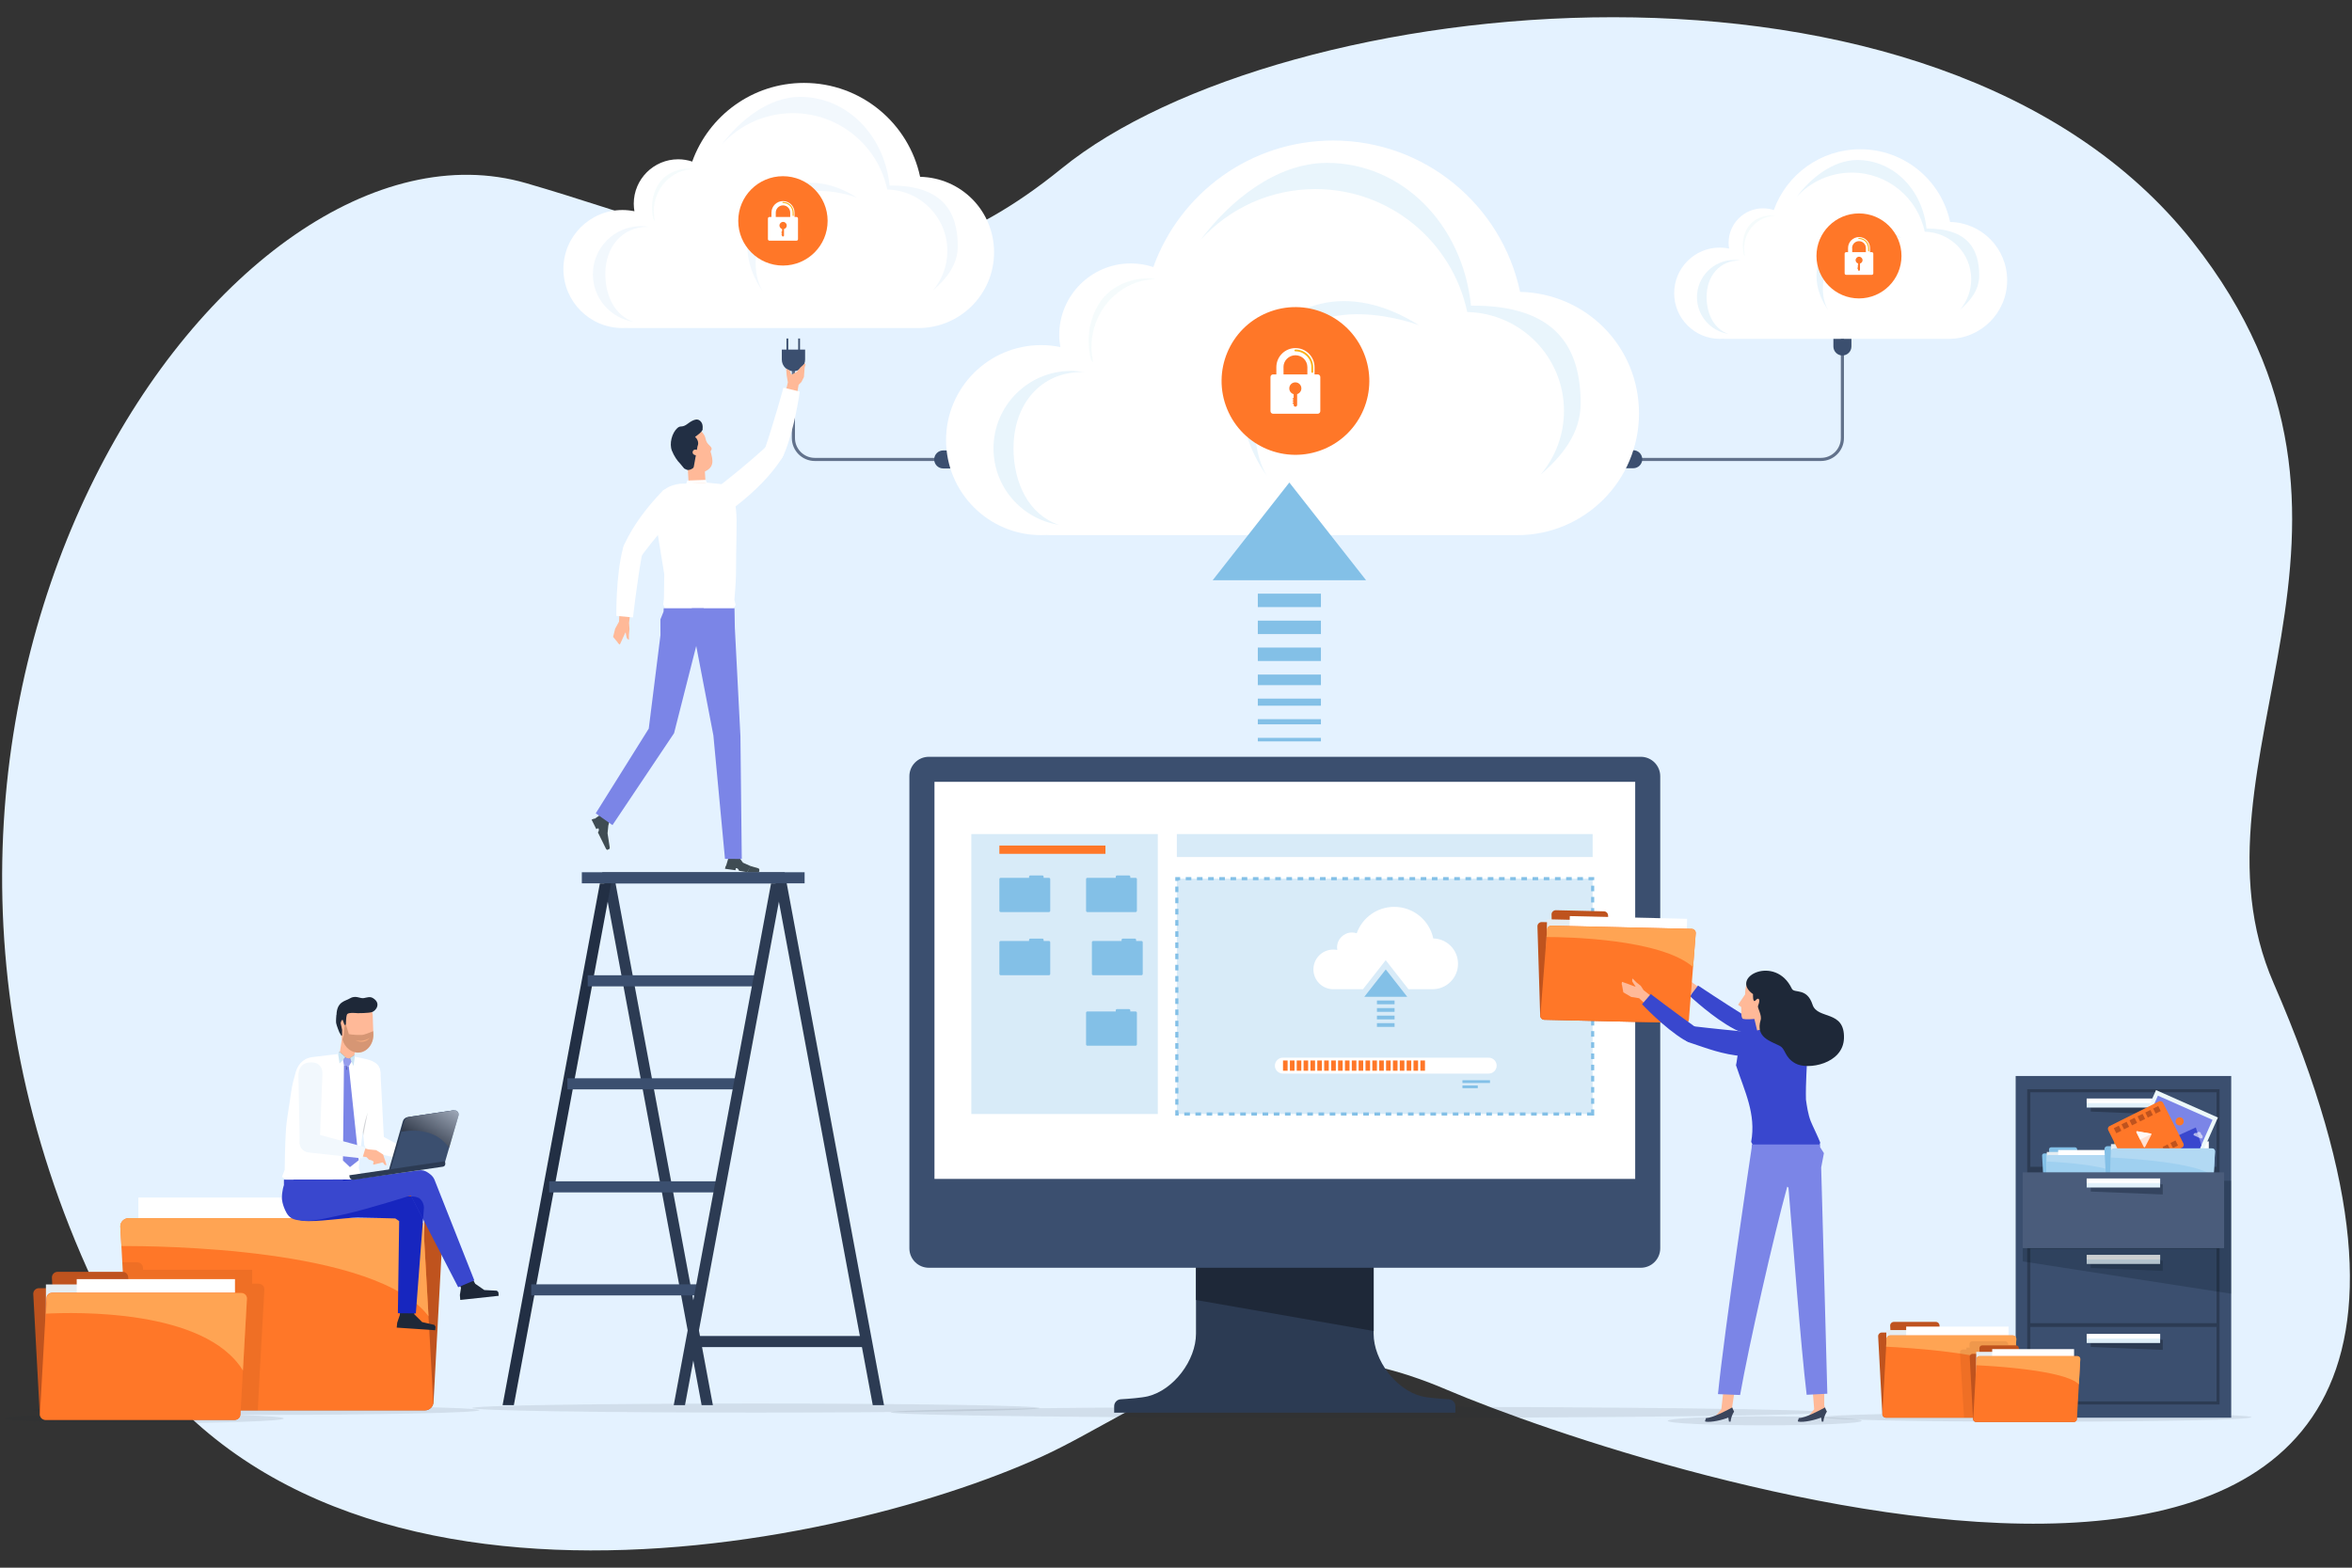 <?xml version="1.0" encoding="UTF-8"?><svg xmlns="http://www.w3.org/2000/svg" xmlns:xlink="http://www.w3.org/1999/xlink" viewBox="0 0 420 280"><rect x="0" y="0" width="420" height="280" fill="#333333" stroke="none"/><defs><style>.e,.f,.g,.h,.i,.j,.k,.l,.m,.n,.o,.p,.q,.r,.s,.t,.u,.v,.w,.x,.y,.z,.aa,.ab,.ac,.ad,.ae,.af,.ag,.ah,.ai,.aj,.ak,.al,.am,.an,.ao,.ap,.aq,.ar,.as,.at,.au,.av,.aw,.ax{stroke-width:0px;}.e,.ay{fill:none;}.f{opacity:.7;}.f,.r{fill:#2c3b53;}.g{fill:#001019;}.g,.h{opacity:.2;}.h,.j,.ab{fill:#1e2838;}.i{opacity:.4;}.i,.p{fill:#62728c;}.j,.k{opacity:.1;}.k{fill:#602a0f;}.ay{stroke:#606060;stroke-miterlimit:10;stroke-width:.75px;}.az{mix-blend-mode:screen;}.az,.ba{opacity:.5;}.bb{isolation:isolate;}.l{fill:#ba7f5c;}.l,.m{opacity:.6;}.m,.an{fill:#fff;}.n{fill:#f8ad7f;}.o{fill:#f2f8fd;}.q{fill:#7b85e7;}.s{fill:#2a2a3b;}.t{fill:#5c64ad;}.u{fill:gray;}.v{fill:#959dec;}.w{fill:#3a455c;}.x{fill:#3b4f6f;}.y{fill:#3947ce;}.z{fill:#3f4c53;}.aa{fill:#222f44;}.ac{fill:#1726bf;}.ad{fill:#d8ebf8;}.ae{fill:#e0f0fa;}.af{fill:#be8f34;}.ag{fill:#bf531e;}.ah{fill:#b2d9f3;}.ai{fill:#cce6f4;}.aj{fill:#9fd0f0;}.ak{fill:#83c0e7;}.al{fill:#ff7728;}.am{fill:#ffe2d4;}.ao{fill:#edf8fa;}.ap{fill:#fff9f6;}.aq{fill:#e4f2ff;}.ar{fill:#e5edf2;}.as{fill:#ffa453;}.at{fill:#fcaf17;}.au{fill:#ffb998;}.av{fill:#ebf8f9;}.aw{fill:#e9f5fc;}.ax{fill:url(#b);}</style><linearGradient id="b" x1="681.59" y1="983.87" x2="676.24" y2="990.24" gradientTransform="translate(-737.68 -677.29) rotate(-8.35)" gradientUnits="userSpaceOnUse"><stop offset="0" stop-color="#fff"/><stop offset=".84" stop-color="#454343"/><stop offset="1" stop-color="#211f1f"/></linearGradient></defs><g class="bb"><g id="a"><path class="aq" d="M186.18,260.09c-38.07,17.41-137.59,37.42-169.45-30.94C-32.77,122.95,40.97,17.33,93.98,32.72c38.06,11.05,61.15,25.38,95.61-2.64,39-31.71,156.41-44.67,201.97,13.12,40.13,50.91-2.82,92.76,14.45,132.42,63.41,145.64-113.34,87.26-147.77,72.55-34.43-14.72-53.56,3.45-72.06,11.92Z"/><path class="j" d="M185.64,251.49c0,.45-22.69.81-50.67.81s-50.67-.36-50.67-.81,22.69-.81,50.67-.81,50.67.36,50.67.81Z"/><path class="j" d="M85.61,251.87c0,.46-17.86.84-39.89.84s-39.89-.37-39.89-.84,17.86-.84,39.89-.84,39.89.37,39.89.84Z"/><path class="j" d="M50.68,253.35c0,.46-11.17.84-24.95.84s-24.95-.37-24.95-.84,11.17-.84,24.95-.84,24.95.37,24.95.84Z"/><path class="j" d="M332.44,253.77c0,.45-7.75.81-17.31.81s-17.31-.36-17.31-.81,7.75-.81,17.31-.81,17.31.36,17.31.81Z"/><path class="j" d="M325.73,252.25c0,.55-37.31,1-83.34,1s-83.34-.45-83.34-1,37.31-1,83.34-1,83.34.45,83.34,1Z"/><path class="r" d="M258.73,249.92c-1.41-.08-3.74-.25-4.85-.53-4.6-1.14-8.59-6.44-8.59-11.18v-27.64h-31.72v27.64c0,4.74-3.98,10.04-8.59,11.18-1.11.27-3.44.45-4.85.53-.66.04-1.17.58-1.17,1.24v1.15h60.93v-1.15c0-.66-.51-1.2-1.17-1.24Z"/><polygon class="ab" points="213.57 210.56 213.57 232.19 245.3 237.73 245.3 210.56 213.57 210.56"/><path class="x" d="M165.86,135.17h127.14c1.91,0,3.47,1.55,3.47,3.47v84.32c0,1.91-1.55,3.47-3.47,3.47h-127.14c-1.91,0-3.47-1.55-3.47-3.47v-84.32c0-1.91,1.55-3.47,3.47-3.47Z"/><rect class="an" x="166.87" y="139.64" width="125.13" height="70.92"/><polygon class="s" points="229.49 198.57 229.38 198.57 229.38 198.57 229.49 198.57"/><path class="e" d="M140,242.44c.53,0,.96-.43.96-.96v-1.58h-1.92v1.58c0,.53.43.96.96.96Z"/><rect class="ad" x="210.15" y="148.97" width="74.25" height="4.1"/><rect class="ad" x="210.15" y="156.93" width="74.25" height="42.04"/><path class="ak" d="M284.68,199.25h-1.28v-.56h.72v-.54h.56v1.1ZM282.4,199.25h-1v-.56h1v.56ZM280.4,199.25h-1v-.56h1v.56ZM278.41,199.25h-1v-.56h1v.56ZM276.41,199.25h-1v-.56h1v.56ZM274.41,199.25h-1v-.56h1v.56ZM272.41,199.25h-1v-.56h1v.56ZM270.42,199.25h-1v-.56h1v.56ZM268.42,199.25h-1v-.56h1v.56ZM266.42,199.25h-1v-.56h1v.56ZM264.42,199.25h-1v-.56h1v.56ZM262.42,199.25h-1v-.56h1v.56ZM260.43,199.25h-1v-.56h1v.56ZM258.43,199.25h-1v-.56h1v.56ZM256.43,199.25h-1v-.56h1v.56ZM254.43,199.25h-1v-.56h1v.56ZM252.43,199.25h-1v-.56h1v.56ZM250.44,199.25h-1v-.56h1v.56ZM248.44,199.25h-1v-.56h1v.56ZM246.44,199.25h-1v-.56h1v.56ZM244.44,199.25h-1v-.56h1v.56ZM242.44,199.25h-1v-.56h1v.56ZM240.45,199.25h-1v-.56h1v.56ZM238.45,199.25h-1v-.56h1v.56ZM236.45,199.25h-1v-.56h1v.56ZM234.45,199.25h-1v-.56h1v.56ZM232.46,199.25h-1v-.56h1v.56ZM230.46,199.25h-1v-.56h1v.56ZM228.46,199.25h-1v-.56h1v.56ZM226.46,199.25h-1v-.56h1v.56ZM224.46,199.25h-1v-.56h1v.56ZM222.47,199.25h-1v-.56h1v.56ZM220.47,199.25h-1v-.56h1v.56ZM218.47,199.25h-1v-.56h1v.56ZM216.47,199.25h-1v-.56h1v.56ZM214.47,199.25h-1v-.56h1v.56ZM212.48,199.25h-1v-.56h1v.56ZM210.48,199.25h-.61v-.95h.56v.39h.05v.56ZM210.43,197.3h-.56v-1h.56v1ZM284.68,197.15h-.56v-1h.56v1ZM210.43,195.3h-.56v-1h.56v1ZM284.68,195.15h-.56v-1h.56v1ZM210.43,193.3h-.56v-1h.56v1ZM284.68,193.15h-.56v-1h.56v1ZM210.43,191.3h-.56v-1h.56v1ZM284.68,191.16h-.56v-1h.56v1ZM210.43,189.3h-.56v-1h.56v1ZM284.68,189.16h-.56v-1h.56v1ZM210.43,187.31h-.56v-1h.56v1ZM284.68,187.16h-.56v-1h.56v1ZM210.43,185.31h-.56v-1h.56v1ZM284.68,185.16h-.56v-1h.56v1ZM210.43,183.31h-.56v-1h.56v1ZM284.68,183.17h-.56v-1h.56v1ZM210.43,181.31h-.56v-1h.56v1ZM284.68,181.17h-.56v-1h.56v1ZM210.43,179.31h-.56v-1h.56v1ZM284.68,179.17h-.56v-1h.56v1ZM210.43,177.32h-.56v-1h.56v1ZM284.68,177.17h-.56v-1h.56v1ZM210.43,175.32h-.56v-1h.56v1ZM284.68,175.17h-.56v-1h.56v1ZM210.43,173.32h-.56v-1h.56v1ZM284.68,173.18h-.56v-1h.56v1ZM210.43,171.32h-.56v-1h.56v1ZM284.68,171.18h-.56v-1h.56v1ZM210.43,169.32h-.56v-1h.56v1ZM284.68,169.18h-.56v-1h.56v1ZM210.43,167.33h-.56v-1h.56v1ZM284.68,167.18h-.56v-1h.56v1ZM210.43,165.33h-.56v-1h.56v1ZM284.68,165.18h-.56v-1h.56v1ZM210.43,163.33h-.56v-1h.56v1ZM284.68,163.19h-.56v-1h.56v1ZM210.43,161.33h-.56v-1h.56v1ZM284.68,161.19h-.56v-1h.56v1ZM210.43,159.34h-.56v-1h.56v1ZM284.68,159.19h-.56v-1h.56v1ZM210.43,157.34h-.56v-.69h.87v.56h-.31v.13ZM284.4,157.21h-.74v-.56h1.02v.54l-.28.02ZM282.67,157.21h-1v-.56h1v.56ZM280.67,157.21h-1v-.56h1v.56ZM278.67,157.21h-1v-.56h1v.56ZM276.67,157.21h-1v-.56h1v.56ZM274.67,157.21h-1v-.56h1v.56ZM272.68,157.21h-1v-.56h1v.56ZM270.68,157.21h-1v-.56h1v.56ZM268.68,157.21h-1v-.56h1v.56ZM266.68,157.21h-1v-.56h1v.56ZM264.69,157.21h-1v-.56h1v.56ZM262.69,157.21h-1v-.56h1v.56ZM260.69,157.21h-1v-.56h1v.56ZM258.69,157.21h-1v-.56h1v.56ZM256.69,157.21h-1v-.56h1v.56ZM254.7,157.21h-1v-.56h1v.56ZM252.7,157.21h-1v-.56h1v.56ZM250.7,157.21h-1v-.56h1v.56ZM248.7,157.21h-1v-.56h1v.56ZM246.7,157.21h-1v-.56h1v.56ZM244.71,157.21h-1v-.56h1v.56ZM242.71,157.21h-1v-.56h1v.56ZM240.71,157.21h-1v-.56h1v.56ZM238.71,157.21h-1v-.56h1v.56ZM236.71,157.21h-1v-.56h1v.56ZM234.72,157.21h-1v-.56h1v.56ZM232.72,157.21h-1v-.56h1v.56ZM230.72,157.21h-1v-.56h1v.56ZM228.72,157.21h-1v-.56h1v.56ZM226.73,157.21h-1v-.56h1v.56ZM224.73,157.21h-1v-.56h1v.56ZM222.73,157.21h-1v-.56h1v.56ZM220.73,157.21h-1v-.56h1v.56ZM218.73,157.21h-1v-.56h1v.56ZM216.74,157.21h-1v-.56h1v.56ZM214.74,157.21h-1v-.56h1v.56ZM212.74,157.21h-1v-.56h1v.56Z"/><rect class="ak" x="245.88" y="182.74" width="3.15" height=".67"/><rect class="ak" x="245.88" y="181.4" width="3.15" height=".67"/><rect class="ak" x="245.88" y="180.05" width="3.15" height=".67"/><rect class="ak" x="245.88" y="178.7" width="3.15" height=".67"/><polygon class="ak" points="247.46 173.15 243.63 178.03 251.29 178.03 247.46 173.15"/><path class="an" d="M255.94,167.61c-.68-3.22-3.54-5.64-6.97-5.64-3.09,0-5.72,1.97-6.7,4.72-.26-.09-.55-.14-.84-.14-1.47,0-2.67,1.19-2.67,2.67,0,.15.02.3.04.45-.23-.05-.47-.07-.72-.07-1.96,0-3.54,1.59-3.54,3.54s1.59,3.54,3.54,3.54c.07,0,.14,0,.21,0,.04,0,.09,0,.13,0h4.97l3.26-4.16.8-1.03.8,1.03,3.26,4.16h4.21s.01,0,.02,0c.03,0,.06,0,.08,0,2.51,0,4.54-2.03,4.54-4.54s-1.98-4.48-4.44-4.53Z"/><path class="an" d="M265.84,191.75h-36.76c-.78,0-1.42-.64-1.42-1.42h0c0-.78.64-1.42,1.42-1.42h36.76c.78,0,1.42.64,1.42,1.42h0c0,.78-.64,1.42-1.42,1.42Z"/><rect class="al" x="229.11" y="189.41" width=".82" height="1.83"/><rect class="al" x="230.34" y="189.41" width=".82" height="1.83"/><rect class="al" x="231.56" y="189.41" width=".82" height="1.83"/><rect class="al" x="232.78" y="189.41" width=".82" height="1.83"/><rect class="al" x="234.01" y="189.41" width=".82" height="1.83"/><rect class="al" x="235.23" y="189.41" width=".82" height="1.83"/><rect class="al" x="236.46" y="189.41" width=".82" height="1.83"/><rect class="al" x="237.72" y="189.41" width=".82" height="1.83"/><rect class="al" x="238.94" y="189.41" width=".82" height="1.83"/><rect class="al" x="240.17" y="189.41" width=".82" height="1.83"/><rect class="al" x="241.39" y="189.41" width=".82" height="1.83"/><rect class="al" x="242.61" y="189.41" width=".82" height="1.83"/><rect class="al" x="243.84" y="189.41" width=".82" height="1.83"/><rect class="al" x="245.06" y="189.41" width=".82" height="1.83"/><rect class="al" x="246.29" y="189.41" width=".82" height="1.83"/><rect class="al" x="247.51" y="189.41" width=".82" height="1.83"/><rect class="al" x="248.74" y="189.41" width=".82" height="1.83"/><rect class="al" x="249.96" y="189.41" width=".82" height="1.83"/><rect class="al" x="251.19" y="189.41" width=".82" height="1.83"/><rect class="al" x="252.41" y="189.41" width=".82" height="1.83"/><rect class="al" x="253.64" y="189.41" width=".82" height="1.83"/><rect class="ak" x="261.15" y="192.94" width="4.92" height=".49"/><rect class="ak" x="261.15" y="193.87" width="2.74" height=".49"/><rect class="ad" x="173.45" y="148.97" width="33.3" height="50"/><rect class="al" x="178.46" y="151.02" width="18.94" height="1.48"/><path class="ak" d="M187.31,156.79h-.95v-.2c0-.13-.1-.23-.23-.23h-2.14c-.13,0-.23.1-.23.23v.2h-5.07c-.13,0-.23.1-.23.23v5.65c0,.13.1.23.23.23h8.62c.13,0,.23-.1.23-.23v-5.65c0-.13-.1-.23-.23-.23Z"/><path class="ak" d="M202.79,156.79h-.95v-.2c0-.13-.1-.23-.23-.23h-2.14c-.13,0-.23.1-.23.23v.2h-5.07c-.13,0-.23.1-.23.23v5.65c0,.13.1.23.23.23h8.62c.13,0,.23-.1.23-.23v-5.65c0-.13-.1-.23-.23-.23Z"/><path class="ak" d="M187.31,168.07h-.95v-.2c0-.13-.1-.23-.23-.23h-2.14c-.13,0-.23.1-.23.23v.2h-5.07c-.13,0-.23.1-.23.23v5.65c0,.13.1.23.23.23h8.62c.13,0,.23-.1.23-.23v-5.65c0-.13-.1-.23-.23-.23Z"/><path class="ak" d="M203.83,168.07h-.95v-.2c0-.13-.1-.23-.23-.23h-2.14c-.13,0-.23.1-.23.23v.2h-5.07c-.13,0-.23.1-.23.23v5.65c0,.13.1.23.23.23h8.62c.13,0,.23-.1.23-.23v-5.65c0-.13-.1-.23-.23-.23Z"/><path class="ak" d="M202.79,180.66h-.95v-.2c0-.13-.1-.23-.23-.23h-2.14c-.13,0-.23.1-.23.23v.2h-5.07c-.13,0-.23.1-.23.23v5.65c0,.13.1.23.23.23h8.62c.13,0,.23-.1.23-.23v-5.65c0-.13-.1-.23-.23-.23Z"/><path class="p" d="M325.17,82.34h-41.16v-.56h41.16c1.96,0,3.55-1.59,3.55-3.55v-24.46h.56v24.46c0,2.27-1.84,4.11-4.11,4.11Z"/><path class="p" d="M186.67,82.34h-41.16c-2.27,0-4.11-1.84-4.11-4.11v-15.29h.56v15.29c0,1.96,1.59,3.55,3.55,3.55h41.16v.56Z"/><path class="an" d="M164.31,31.6c-2.03-9.59-10.54-16.79-20.74-16.79-9.2,0-17.02,5.86-19.96,14.05-.79-.26-1.62-.41-2.5-.41-4.39,0-7.94,3.56-7.94,7.94,0,.46.05.9.12,1.34-.69-.14-1.41-.22-2.14-.22-5.82,0-10.54,4.72-10.54,10.54s4.72,10.54,10.54,10.54c.21,0,.42,0,.62-.02.13,0,.26.02.39.02h51.53s.04,0,.06,0c.08,0,.17,0,.25,0,7.46,0,13.51-6.05,13.51-13.51s-5.89-13.34-13.21-13.5Z"/><path class="o" d="M108.09,48.93c0-4.8,2.98-8.42,7.59-8.42.11,0,.21.01.31.02-.49-.09-1-.14-1.52-.14-4.75,0-8.6,3.85-8.6,8.6,0,4.29,3.15,7.84,7.27,8.49-3.36-1.12-5.05-4.67-5.05-8.54Z"/><path class="o" d="M171.03,44c0-6-2.52-10.94-12.17-10.86-.95-9.06-7.67-15.84-15.98-15.84-5.68,0-10.86,4.3-14.01,8.53,3.15-3.45,7.68-5.62,12.72-5.62,8.29,0,15.2,5.85,16.85,13.64,5.95.13,10.73,4.99,10.73,10.97,0,2.69-.97,5.16-2.58,7.07,2.34-2.02,4.44-4.55,4.44-7.89Z"/><g class="ba"><path class="av" d="M123.87,30.19c-.31-.04-.63-.07-.96-.07-2.02,0-4.23.98-5.35,2.82-1.46,2.4-1.22,4.75-.88,6.21.02,0,.21.3.24.3-.07-.42-.18-1.24-.18-1.67,0-4.14,3.18-7.5,7.14-7.59Z"/></g><path class="o" d="M136.21,52.01s-4.92-6.18-1.6-12.77c3.32-6.59,10.62-8.89,18.48-3.92,0,0-11.66-4.49-15.97,3.75-4.32,8.24-.9,12.94-.9,12.94Z"/><path class="al" d="M147.79,39.45c0,4.41-3.57,7.98-7.98,7.98s-7.98-3.57-7.98-7.98,3.57-7.98,7.98-7.98,7.98,3.57,7.98,7.98Z"/><path class="an" d="M138.53,37.97c0-.71.58-1.29,1.29-1.29s1.29.58,1.29,1.29v.89h.77v-.89c0-1.14-.93-2.06-2.06-2.06s-2.06.93-2.06,2.06v.89h.77v-.89Z"/><path class="at" d="M139.85,36.07h-.03s-.08.02-.1.05c-.02.03-.02.06,0,.09.01.02.04.05.11.05h.03c.93.02,1.68.78,1.68,1.71v.5s0,.05.01.06c.02.03.05.05.09.05h0s.06-.01.08-.04c0,0,.01-.02.01-.07v-.5c0-1.03-.84-1.89-1.87-1.9Z"/><path class="an" d="M142.22,38.75h-4.81c-.16,0-.28.13-.28.28v3.68c0,.16.13.28.28.28h4.81c.16,0,.28-.13.28-.28v-3.68c0-.16-.13-.28-.28-.28ZM140,40.89v1.17c0,.1-.08.18-.19.18s-.18-.08-.18-.18v-.14h-.06l-.07-.07.06-.06h.08v-.1h-.06l-.07-.07.06-.06h.08v-.1h-.06l-.07-.07.06-.06h.08v-.43c-.27-.08-.47-.33-.47-.62,0-.36.29-.65.65-.65s.65.29.65.65c0,.3-.2.54-.47.62Z"/><path class="an" d="M348.23,39.64c-1.57-7.42-8.15-12.98-16.04-12.98-7.11,0-13.17,4.53-15.44,10.86-.61-.2-1.26-.31-1.93-.31-3.39,0-6.14,2.75-6.14,6.14,0,.35.04.7.09,1.04-.53-.11-1.09-.17-1.66-.17-4.5,0-8.15,3.65-8.15,8.15s3.65,8.15,8.15,8.15c.16,0,.32,0,.48-.02.1,0,.2.02.3.02h39.85s.03,0,.05,0c.06,0,.13,0,.19,0,5.77,0,10.44-4.68,10.44-10.44s-4.55-10.31-10.21-10.44Z"/><path class="aw" d="M304.75,53.04c0-3.71,2.3-6.51,5.87-6.51.08,0,.16,0,.24.01-.38-.07-.77-.11-1.18-.11-3.67,0-6.65,2.98-6.65,6.65,0,3.32,2.44,6.07,5.62,6.56-2.6-.87-3.9-3.61-3.9-6.61Z"/><path class="aw" d="M353.43,49.23c0-4.64-1.95-8.46-9.41-8.4-.73-7.01-5.93-12.25-12.36-12.25-4.39,0-8.4,3.32-10.83,6.59,2.44-2.67,5.94-4.34,9.84-4.34,6.41,0,11.76,4.52,13.03,10.55,4.6.1,8.3,3.86,8.3,8.48,0,2.08-.75,3.99-2,5.47,1.81-1.56,3.43-3.52,3.43-6.1Z"/><g class="ba"><path class="av" d="M316.96,38.54c-.24-.03-.49-.05-.74-.05-1.56,0-3.27.76-4.14,2.18-1.13,1.85-.94,3.68-.68,4.8.02,0,.16.23.18.24-.05-.32-.14-.96-.14-1.29,0-3.2,2.46-5.8,5.52-5.87Z"/></g><path class="aw" d="M326.5,55.42s-3.81-4.78-1.24-9.88c2.57-5.1,8.22-6.87,14.29-3.03,0,0-9.02-3.47-12.35,2.9-3.34,6.38-.7,10.01-.7,10.01Z"/><path class="al" d="M339.55,45.71c0,4.19-3.4,7.59-7.59,7.59s-7.59-3.4-7.59-7.59,3.4-7.59,7.59-7.59,7.59,3.4,7.59,7.59Z"/><path class="an" d="M330.73,44.3c0-.68.55-1.23,1.23-1.23s1.23.55,1.23,1.23v.85h.74v-.85c0-1.08-.88-1.96-1.96-1.96s-1.96.88-1.96,1.96v.85h.74v-.85Z"/><path class="at" d="M331.99,42.49h-.03s-.08.02-.1.05c-.02.03-.02.06,0,.09,0,.02.04.05.1.05h.03c.88.02,1.6.75,1.6,1.63v.48s0,.05.01.06c.02.03.05.05.09.05h0s.06-.01.08-.04c0,0,.01-.02.01-.06v-.48c0-.98-.8-1.79-1.78-1.81Z"/><path class="an" d="M334.25,45.04h-4.58c-.15,0-.27.12-.27.27v3.51c0,.15.12.27.27.27h4.58c.15,0,.27-.12.27-.27v-3.51c0-.15-.12-.27-.27-.27ZM332.14,47.07v1.11c0,.1-.08.18-.18.18s-.18-.08-.18-.18v-.14h-.06l-.07-.07.06-.06h.08v-.09h-.06l-.07-.07.06-.06h.08v-.09h-.06l-.07-.07.06-.06h.08v-.41c-.26-.08-.45-.31-.45-.59,0-.34.28-.62.62-.62s.62.28.62.62c0,.28-.19.52-.45.59Z"/><polygon class="au" points="298.31 175.68 298.07 174.37 298.01 174.22 298.06 173.8 299.35 174.27 300.37 174.64 300.51 174.65 300.21 174.23 299.89 173.72 299.9 173.27 299.98 173.24 300.65 173.9 301.42 174.52 301.93 175.29 304.18 176.94 303.21 178.55 301.13 176.73 299.7 176.5 298.31 175.68"/><path class="y" d="M310.41,184.1c2.93,1.14,5.96,2.55,9.47,3.04,1.47.21,1.71-1.58,1.63-2.43-.07-.67-.58-1.2-1.76-1.47-4.53-1.02-8.33-1.97-8.33-1.97-1.23-.17-2.14.46-2.15,1.02-.02,1.29.76,1.66,1.14,1.81Z"/><path class="y" d="M309.7,183.8c-3.74-1.94-7.92-5.88-7.92-5.88l1.44-1.9s4.34,2.89,8.23,5.32c.91.57.73,2.03.12,2.41-.45.28-.78.62-1.86.06Z"/><path class="ag" d="M275.76,182.14l25.04.58c.41,0,.76-.32.77-.73l-.49-15.95c0-.41-.32-.76-.73-.77l-25.04-.58c-.41,0-.76.32-.77.73l.49,15.95c0,.41.32.76.73.77Z"/><path class="ag" d="M277.88,167.49l8.6.2c.41,0,.76-.32.77-.73l-.09-3.42c0-.41-.32-.76-.73-.77l-8.6-.2c-.41,0-.76.32-.77.73l.09,3.42c0,.41.32.76.73.77Z"/><rect class="ar" x="276.07" y="164.45" width="20.95" height="14.91" transform="translate(4.05 -6.58) rotate(1.32)"/><rect class="an" x="280.16" y="163.84" width="20.95" height="14.91" transform="translate(4.04 -6.68) rotate(1.33)"/><path class="al" d="M300.83,182.72l-25.04-.58c-.41,0-.74-.34-.73-.74l1.21-15.37c0-.4.35-.72.77-.71l25.04.58c.41,0,.74.34.73.74l-1.21,15.37c0,.4-.35.72-.77.71Z"/><path class="as" d="M302.08,165.91l-25.04-.58c-.41,0-.76.31-.77.71l-.1,1.32c3.46,0,20.35.29,26.17,5.37l.48-6.07c0-.4-.32-.73-.73-.74Z"/><path class="au" d="M315.47,181.69s-3.16.56-4.2.29c-.44-.11-.31-1.75-.34-2.12l-.56-.4,1.26-1.86c-.03-4.73,4.35-3.63,5.37-1.99.48.77.8,2.2.68,2.93-.08.48-.26.95-.6,1.44-.17.24-.58.67-.75.89-.16.2-.85.8-.85.8Z"/><polygon class="au" points="316.82 185.29 314.23 185.91 313.1 181.23 315.73 180.58 316.82 185.29"/><path class="y" d="M324.95,204.87v-.45s.09-.35.09-.35c-.32-.89-1.44-3.15-1.71-3.85-.45-1.18-.68-2.66-.84-3.83-.07-3.05.2-6.14.26-8.52.07-2.91-.61-4.87-4.14-4.75-1.23.04-2.8.33-4.81.92-.29.06-1.63.35-1.95.38-1.39.64-1.54,4.64-1.85,5.84,1.54,4.67,3.62,8.69,2.71,13.69.04.04.21.4.21.4,0,0,.13.48.19.69l11.87-.17Z"/><path class="au" d="M325.78,251.03c.02.29.23.82.38,1.07l-.41.74c-1.14.45-2.93,1.09-4.18.9v-.4l1.33-.37,1.06-1.26-.23-2.86,2.03-.2v2.38Z"/><path class="w" d="M321.1,253.9l-.06-.1.17-.52c1.16-.02,3.68-1.34,4.68-1.9.02.12.28.62.34.74-.32.47-.58,1.22-.63,1.79h-.29l-.11-.73c-.99.42-3.02.91-4.1.73Z"/><path class="au" d="M309.33,251.21c-.09.24.14.68.25.88l-.41.74c-1.14.45-2.93,1.09-4.18.9v-.4l1.33-.37,1.06-1.26.34-3.05,1.97.17-.36,2.39Z"/><path class="w" d="M304.53,253.9l-.06-.1.17-.52c1.16-.02,3.68-1.34,4.68-1.9.02.12.28.62.34.74-.32.47-.58,1.22-.63,1.79h-.29l-.11-.73c-.99.42-3.02.91-4.1.73Z"/><path class="q" d="M312.82,204.43c0,.21-.02.55-.02.55,0,0-4.9,32.71-6.02,44.02l3.95.16c1.59-9,6.02-28.48,8.42-37.22l.22.18c.72,8.61,2.19,28.3,3.25,37l3.69-.19c-.23-9.12-1.1-40.4-1.1-40.4l.49-2.57-.7-1.1-.02-.45h-12.17Z"/><polygon class="au" points="289.88 177.24 289.64 175.92 289.58 175.77 289.64 175.36 290.93 175.82 291.94 176.2 292.08 176.2 291.78 175.79 291.46 175.27 291.47 174.83 291.55 174.79 292.22 175.46 292.99 176.07 293.5 176.85 295.63 178.53 294.66 180.14 292.7 178.29 291.28 178.06 289.88 177.24"/><path class="y" d="M301.84,186.25c2.92.97,5.7,2.09,9.44,2.4,1.48.12,2.51-2.26,1.99-3.83-.21-.63-1.07-.49-2.27-.61-4.62-.44-8.52-.9-8.52-.9-1.24-.01-2.07.73-2.01,1.29.14,1.28.97,1.52,1.36,1.65Z"/><path class="y" d="M300.75,185.74c-3.6-2.17-7.53-6.38-7.53-6.38l1.56-1.81s4.15,3.16,7.88,5.83c.88.63.6,2.07-.04,2.41-.47.26-.82.57-1.86-.06Z"/><path class="ab" d="M317.74,186.76c-1.74-.86-4.25-1.53-3.34-4.58.26-.87-.61-2.17-.47-2.53.52-1.27.04-1.55-.37-1.04-.62.76-.52-1.05-.52-1.05-4.33-3.04,4.01-7.17,6.94-.96.44.88,2.68-.27,3.69,2.84.88,2.71,5.77.89,5.61,6-.14,4.6-6.48,5.73-8.68,4.49-2.01-1.12-1.67-2.59-2.86-3.17Z"/><path class="x" d="M142.86,62.44v-1.98h-.32v1.98h-1.78v-1.98h-.32v1.98h-.83v1.78c0,1.15.93,2.08,2.08,2.08s2.08-.93,2.08-2.08v-1.78h-.91Z"/><path class="x" d="M330.61,61.88c0,.89-.72,1.61-1.61,1.61s-1.61-.72-1.61-1.61v-1.36h3.22v1.36Z"/><path class="x" d="M291.65,80.41c.89,0,1.61.72,1.61,1.61s-.72,1.61-1.61,1.61h-1.36v-3.22h1.36Z"/><path class="x" d="M168.43,83.67c-.89,0-1.61-.72-1.61-1.61s.72-1.61,1.61-1.61h1.36v3.22h-1.36Z"/><path class="an" d="M271.44,52.11c-3.27-15.43-16.96-27.01-33.37-27.01-14.8,0-27.39,9.43-32.12,22.6-1.26-.42-2.61-.65-4.02-.65-7.06,0-12.78,5.72-12.78,12.78,0,.74.08,1.45.2,2.16-1.11-.23-2.26-.35-3.44-.35-9.37,0-16.97,7.6-16.97,16.97s7.6,16.97,16.97,16.97c.34,0,.67-.01,1-.03.21.02.42.03.63.03h82.91s.07,0,.1-.01c.13,0,.27.01.4.01,12,0,21.73-9.73,21.73-21.73s-9.47-21.46-21.25-21.72Z"/><path class="aw" d="M180.99,79.99c0-7.72,4.79-13.54,12.21-13.54.17,0,.34.02.5.03-.8-.14-1.61-.23-2.45-.23-7.64,0-13.84,6.19-13.84,13.84,0,6.91,5.07,12.62,11.69,13.65-5.41-1.8-8.12-7.51-8.12-13.75Z"/><path class="aw" d="M282.26,72.07c0-9.66-4.05-17.6-19.58-17.48-1.52-14.59-12.34-25.5-25.72-25.5-9.14,0-17.47,6.91-22.54,13.72,5.07-5.55,12.36-9.04,20.47-9.04,13.33,0,24.46,9.41,27.12,21.96,9.57.21,17.27,8.03,17.27,17.65,0,4.34-1.57,8.31-4.16,11.38,3.77-3.25,7.14-7.33,7.14-12.7Z"/><g class="ba"><path class="av" d="M206.38,49.84c-.51-.07-1.02-.11-1.54-.11-3.25,0-6.81,1.58-8.61,4.54-2.34,3.85-1.96,7.65-1.42,9.99.04,0,.34.48.38.49-.11-.67-.29-1.99-.29-2.69,0-6.66,5.12-12.07,11.49-12.21Z"/></g><path class="aw" d="M226.23,84.95s-7.92-9.94-2.58-20.55c5.34-10.61,17.09-14.3,29.74-6.31,0,0-18.76-7.23-25.7,6.04-6.94,13.27-1.45,20.82-1.45,20.82Z"/><circle class="al" cx="231.33" cy="68.03" r="13.19" transform="translate(-8.49 93.09) rotate(-22.35)"/><path class="an" d="M229.19,65.58c0-1.18.96-2.13,2.14-2.13s2.13.96,2.13,2.13v1.48h1.28v-1.48c0-1.88-1.53-3.41-3.41-3.41s-3.41,1.53-3.41,3.41v1.48h1.28v-1.48Z"/><path class="at" d="M231.38,62.43h-.05c-.07,0-.14.03-.17.09-.03.05-.03.1,0,.15.02.03.06.08.18.08h.05c1.53.03,2.78,1.3,2.78,2.83v.83c0,.07.01.09.02.1.03.05.09.08.15.08h0c.06,0,.1-.02.13-.07,0,0,.02-.03.02-.11v-.83c0-1.71-1.39-3.12-3.1-3.15Z"/><path class="an" d="M235.3,66.87h-7.96c-.26,0-.47.21-.47.47v6.09c0,.26.21.47.47.47h7.96c.26,0,.47-.21.47-.47v-6.09c0-.26-.21-.47-.47-.47ZM231.63,70.4v1.93c0,.17-.14.31-.31.31s-.31-.14-.31-.31v-.23h-.11l-.12-.12.1-.1h.13v-.16h-.11l-.12-.12.1-.1h.13v-.16h-.11l-.12-.12.1-.1h.13v-.72c-.45-.13-.78-.54-.78-1.03,0-.6.48-1.08,1.08-1.08s1.08.48,1.08,1.08c0,.49-.33.9-.78,1.03Z"/><rect class="ak" x="224.61" y="120.48" width="11.27" height="1.89"/><rect class="ak" x="224.61" y="124.78" width="11.27" height="1.26"/><rect class="ak" x="224.61" y="128.45" width="11.27" height=".92"/><rect class="ak" x="224.61" y="131.79" width="11.27" height=".63"/><rect class="ak" x="224.61" y="115.66" width="11.27" height="2.4"/><rect class="ak" x="224.61" y="110.85" width="11.27" height="2.4"/><rect class="ak" x="224.61" y="106.03" width="11.27" height="2.4"/><polygon class="ak" points="230.24 86.18 216.55 103.63 243.94 103.63 230.24 86.18"/><rect class="au" x="122.91" y="82.97" width="3.02" height="4.84" transform="translate(-4.85 7.54) rotate(-3.41)"/><path class="au" d="M126.88,80.63c.46,1.57.77,2.94-1.32,3.71-1.37.51-2.7.16-3.45-1.39-.11-.22-1.6-2.97-1.65-3.19l.61-1.32,1.7-1.49,1.79-.32c.04.05.86.3,1.3,1.29.13.3.17.76.39,1.12.25.4.7.68.81,1,.1.27-.2.54-.18.59Z"/><path class="aa" d="M125.46,76.62c.13-1.06-.39-1.52-.8-1.66-.2-.07-.79-.1-1.84.71-1.05.82-1.26.23-1.87.79-.97.88-1.46,2.78-.97,4.03.37.94.99,1.85,1.43,2.26l.77.93s.47.26.65.27c.39.01.75-.23.75-.23.17-.07.29-.22.32-.4l.36-2-.24-.07c-.26-.08-.4-.35-.32-.61.08-.26.35-.4.61-.32l.13.04.11-.63c.36-.78-.15-1.47-.43-1.69.22-.19,1.31-.88,1.37-1.41Z"/><polygon class="au" points="143.56 67.34 143.69 65.63 143.84 65.17 143.79 64.9 143.75 64.89 142.96 65.6 142.29 66.41 141.41 66.89 141.25 66.82 141.04 66.18 140.38 65.84 140.48 67.1 140.69 68.28 140.18 70.45 142.23 70.91 142.61 68.73 143.11 68.23 143.56 67.34"/><path class="an" d="M139.5,82.04c-1.95,2.95-4.63,5.67-8.12,8.39-.51.4-2.06-.57-2.6-1.12-.63-.64-1.13-1.89-.02-2.76,5.2-4.05,8.02-6.75,8.02-6.75,1.14-.91,2.43-.82,2.78-.26.79,1.28.2,2.1-.07,2.5Z"/><path class="an" d="M139.97,81.19c1.95-4.52,2.84-11.25,2.84-11.25l-2.91-.71s-1.61,5.93-3.34,11.01c-.41,1.19.84,2.38,1.68,2.27.62-.08,1.17-.01,1.73-1.33Z"/><polygon class="au" points="109.48 113.75 110.31 114.75 110.37 114.89 110.68 115.13 111.22 113.97 111.64 113.05 111.72 112.95 111.8 113.42 111.93 113.97 112.23 114.26 112.31 114.23 112.31 113.35 112.41 112.37 112.33 111.25 112.61 109.04 110.65 108.64 110.54 111.03 109.85 112.29 109.48 113.75"/><path class="an" d="M111.58,97.05c1.51-3.2,3.76-6.28,6.83-9.47.45-.47,2.12.27,2.73.73.72.55,1.39,1.71.41,2.73-4.56,4.76-6.95,8.19-6.95,8.19-1,1.06-2.3.81-2.73.31-.97-1.15-.5-2.05-.29-2.49Z"/><path class="an" d="M111.24,97.96c-1.28,4.75-1.18,12.04-1.18,12.04l2.98.28s.73-6.61,1.72-11.88c.23-1.24-1.17-2.23-1.99-2.01-.6.17-1.15.18-1.52,1.56Z"/><path class="an" d="M118.67,109.53l.03-.96-.27-.62.13-1.01.06-4.37-1.24-7.63c-.68-5.7.17-7.98,4.04-8.54l4.9-.19s1.21.14,1.9.2c.87.08,2.23.3,2.61,1.73.61,2.28.77,3.09.69,7.28-.05,2.7-.09,4.86-.09,6.92,0,1.66-.29,4.81-.29,4.81l.22.89-.39.69v1.67s-12.31-.87-12.31-.87Z"/><polygon class="an" points="122.73 85.83 126.02 85.71 126.25 86.25 122.54 86.39 122.73 85.83"/><polygon class="z" points="132.67 154.08 132.15 153.36 132.14 153.1 130.2 152.82 129.65 154.66 129.65 154.66 129.59 154.66 129.46 155.17 131.33 155.43 131.41 155.05 131.48 155.06 131.65 155.09 131.82 155.24 131.98 155.53 133.42 155.79 134.08 154.71 132.67 154.08"/><path class="z" d="M135.59,155.66v-.14s.01-.23.01-.23c0-.12-.22-.22-.22-.22l-1.38-.39-.58,1.11h1.9c.23-.07.27-.13.27-.13Z"/><path class="z" d="M106.87,147.99l-.03-.07-.36.16-.84-1.69.49-.19.03.06h0s1.54-1.08,1.54-1.08l1.2,1.23-.27,1.05-.14,1.38.39,2.51s.01.25-.1.3l-.21.09-.12.06s-.07,0-.23-.18l-1.45-2.94.15-.29.02-.23-.07-.15Z"/><polygon class="q" points="109.37 147.37 106.38 145.27 115.85 130.13 117.94 113.44 117.93 110.63 118.49 109.24 118.52 108.64 125.68 108.64 125.38 111.23 120.37 130.95 109.37 147.37"/><polygon class="q" points="132.46 153.42 129.46 153.4 127.39 131.35 123.39 110.5 123.54 108.64 131.16 108.64 131.22 112.09 132.22 131.5 132.46 153.42"/><polygon class="e" points="100.08 156.78 82.7 249.97 111.26 249.97 128.64 156.78 100.08 156.78"/><polygon class="e" points="100.87 156.78 118.24 249.97 146.8 249.97 129.43 156.78 100.87 156.78"/><polygon class="r" points="109.92 157.78 138.48 157.78 155.85 250.97 157.86 250.97 140.12 155.8 107.54 155.8 125.29 250.97 127.3 250.97 109.92 157.78"/><rect class="r" x="123.83" y="238.62" width="30.89" height="1.98"/><rect class="x" x="103.9" y="155.79" width="39.78" height="1.98"/><polygon class="aa" points="89.75 250.97 91.76 250.97 109.13 157.78 107.12 157.78 89.75 250.97"/><rect class="x" x="104.95" y="174.19" width="30.6" height="1.98"/><rect class="x" x="101.32" y="192.59" width="31.42" height="1.98"/><rect class="x" x="98.07" y="210.99" width="30.89" height="1.98"/><rect class="x" x="94.86" y="229.39" width="30.58" height="1.98"/><polygon class="r" points="120.31 250.97 122.32 250.97 139.7 157.78 137.69 157.78 120.31 250.97"/><path class="ag" d="M75.89,251.9H24.81c-.84,0-1.53-.68-1.53-1.53l1.75-32.5c0-.84.68-1.53,1.53-1.53h51.08c.84,0,1.53.68,1.53,1.53l-1.75,32.5c0,.84-.68,1.53-1.53,1.53Z"/><path class="ag" d="M72.25,221.93h-17.55c-.84,0-1.53-.68-1.53-1.53l.35-6.96c0-.84.68-1.53,1.53-1.53h17.55c.84,0,1.53.68,1.53,1.53l-.35,6.96c0,.84-.68,1.53-1.53,1.53Z"/><rect class="ar" x="33.02" y="215.32" width="42.72" height="30.4" transform="translate(108.76 461.04) rotate(180)"/><rect class="an" x="24.72" y="213.88" width="42.72" height="30.4" transform="translate(92.15 458.17) rotate(180)"/><path class="al" d="M24.76,251.9h51.08c.84,0,1.53-.66,1.53-1.48l-1.75-31.38c0-.82-.68-1.48-1.53-1.48H23.01c-.84,0-1.53.66-1.53,1.48l1.75,31.38c0,.82.68,1.48,1.53,1.48Z"/><path class="as" d="M74.09,217.57H23.01c-.84,0-1.53.66-1.53,1.48l.2,3.51c6.05-.04,45.5.2,54.84,12.53l-.9-16.04c0-.82-.68-1.48-1.53-1.48Z"/><path class="k" d="M46.48,243.48l.73-13.15s0,0,0-.01v-.04c0-.55-.46-1-1.03-1h-1.15v-2.49h-19.47l-.02-.3c0-.57-.46-1.03-1.03-1.03h-2.67l1.39,24.96c0,.82.68,1.48,1.53,1.48h21.28l.43-8.42s0,0,0,0Z"/><path class="ag" d="M8.1,253.6h33.79c.56,0,1.01-.45,1.01-1.01l-1.16-21.5c0-.56-.45-1.01-1.01-1.01H6.95c-.56,0-1.01.45-1.01,1.01l1.16,21.5c0,.56.45,1.01,1.01,1.01Z"/><path class="ag" d="M10.51,233.78h11.61c.56,0,1.01-.45,1.01-1.01l-.23-4.6c0-.56-.45-1.01-1.01-1.01h-11.61c-.56,0-1.01.45-1.01,1.01l.23,4.6c0,.56.45,1.01,1.01,1.01Z"/><rect class="ar" x="8.2" y="229.41" width="28.26" height="20.11"/><rect class="an" x="13.7" y="228.46" width="28.26" height="20.11"/><path class="al" d="M41.92,253.6H8.14c-.56,0-1.01-.44-1.01-.98l1.16-20.76c0-.54.45-.98,1.01-.98h33.79c.56,0,1.01.44,1.01.98l-1.16,20.76c0,.54-.45.98-1.01.98Z"/><path class="as" d="M43.08,230.94H9.37c-.56,0-1.01.44-1.01.97l-.15,2.72c5.09-.27,28.39-.89,35.17,10.15l.72-12.86c0-.54-.45-.97-1.01-.97Z"/><rect class="au" x="59.99" y="186.08" width="4.21" height="2.63" transform="translate(-132.6 220.04) rotate(-81.18)"/><path class="au" d="M66.66,184.36c.2,1.84-.92,3.46-2.48,3.63-1.57.17-2.99-1.19-3.19-3.02-.03-.26-.52-3.59-.5-3.83l1.05-.8,2.84-.55,1.52.52c.37.13.63.46.65.86.05,1.06.09,3.02.11,3.22Z"/><path class="ab" d="M60.09,181.27c.07-2.43,1.6-2.45,2.35-2.93,1.06-.66,1.86.05,2.51-.07.63-.11,1.11-.33,1.65,0,1.53.93.53,2.26-.15,2.49-.62.21-2.61.2-2.61.2,0,0-1.48-.17-1.81.14-.18.17-.22.96-.22.96l-.05.99-.24.03-.34-.95-.2.14-.15.44.26,1.23v.98s-.11.11-.11.11l-.38-.64s-.52-1.26-.58-1.7c-.05-.35.05-1.43.05-1.43Z"/><path class="l" d="M64.18,187.99c1.57-.17,2.68-1.79,2.48-3.63,0-.03,0-.1-.01-.2-.31.17-1.71.68-1.98.69-1.58.04-2.38-.16-2.38-.16l-.5-1.63-.24.03-.17,1.81-.24.75c.43,1.48,1.69,2.49,3.05,2.34Z"/><path class="n" d="M66.07,185.37s-1.34.88-2.61.39c0,0,1.34.92,2.61-.39Z"/><polygon class="ab" points="71.55 232.83 71.4 234.86 70.93 236.24 70.84 237.12 77.72 237.59 77.78 236.96 77.57 236.64 75.38 236.13 73.98 234.74 74 232.83 71.55 232.83"/><polygon class="ab" points="81.5 228.06 82.32 230.03 82.12 231.3 82.19 232.18 89.05 231.44 89 230.81 88.73 230.53 86.48 230.41 84.86 229.29 83.75 227.2 81.5 228.06"/><polygon class="n" points="73.89 208.09 74.68 208.05 74.75 206.86 74.09 205.8 71.88 205.21 69.12 203.8 68.27 205.48 71.12 206.55 71.78 206.86 72.36 207.07 72.94 207.17 73.02 207.33 73.37 208.17 73.65 208.24 73.89 208.09"/><path class="an" d="M66.69,205.69l.12-.02c.99-.02,1.78-.83,1.77-1.83l-.64-12.33c-.11-1.24-.89-1.85-1.88-1.84h0c-.99.02-2.42.33-2.36,2.44l1.29,11.78c.02.99.72,1.8,1.71,1.78Z"/><path class="an" d="M70.66,206.79l1.16-1.96-4.98-2.67c-.99-.02-1.81.77-1.83,1.76h0c-.02.99.44,1.58,1.73,1.94l3.93.93Z"/><path class="an" d="M63.31,188.73s2.22.39,3.06.74c2.41,1.02,1.41,3.31.86,4.95-.75,2.27-1.8,4.39-2.29,6.91-.47,2.45-.87,7.22-.87,7.22l.34,1.37-.68.58-.06,1.24h-12.74l.08-1.08-.65-.47.48-1.27s.03-4.29.23-7.28c.12-1.75.74-5.14.89-6.42.18-1.46.63-2.9.81-3.59.31-1.2,1.12-2.55,2.95-2.82.98-.14,4.73-.56,4.73-.56l1.47,1.36,1.4-.88Z"/><polygon class="au" points="61.63 206.06 61.77 204.29 65.83 205.29 67.17 205.42 68.41 206.2 69.03 208.08 68.73 208.09 68.36 207.61 66.7 208.02 66.62 207.88 66.73 207.49 66.41 207.27 65.87 207.11 65.47 206.68 61.63 206.06"/><path class="ac" d="M71.06,234.55l3.2.03,1.43-18.79c.02-.69-.28-1.34-.8-1.77-.25-.2-.92-.32-1.24-.33l-9.67-.33-.03-2.7-11.54.04-.03.76s-.75,1.12-.86,1.55c-.16.63.04,1.95.17,2.58.09.42.44,1.23.7,1.57.3.37,1.06.79,1.71.88,2.24.29,7.5-.57,9.75-.56,1.99.01,6.74.14,6.74.14l.69.47-.23,16.45Z"/><path class="y" d="M51.2,216.68c.42.75,1.04,1.05,1.65,1.19,2.14.46,3.9.09,9.06-1.08,3.8-.86,11.45-3.27,11.45-3.27l8.46,16.39,2.88-1.22-7.1-17.95c-.16-.4-.43-.75-.78-1.01l-.38-.28c-.48-.35-1.07-.5-1.66-.42l-13.53,1.86v-.23s-10.55.04-10.55.04v.98s-.36.93-.36,2.35c0,0,.01,1.14.85,2.64Z"/><path class="e" d="M73.36,213.51s-.2.05-.54.13l.64.04-.09-.17Z"/><path class="ac" d="M74.9,214.03c-.25-.2-.92-.32-1.24-.33h-.21s2.1,4.06,2.1,4.06l.15-1.96c.02-.69-.28-1.34-.8-1.77Z"/><path class="r" d="M79.19,207.54l-9.75,1.43,2.48-8.63c.09-.43.44-.75.87-.82l7.96-1.17c.52-.08.95.39.84.9l-2.4,8.28Z"/><path class="x" d="M79.48,207.5l-9.75,1.43,2.48-8.63c.09-.43.44-.75.87-.82l7.97-1.17c.52-.08.95.39.84.9l-2.41,8.28Z"/><g class="az"><path class="ax" d="M81.04,198.32l-7.97,1.17c-.43.06-.78.39-.87.82l-.52,1.81c2.29-.38,6.23-.44,8.52,2.9l1.68-5.79c.11-.51-.33-.98-.84-.9Z"/></g><path class="r" d="M79.09,208.38l-15.94,2.34c-.35.05-.68-.19-.73-.54l-.04-.27,17.08-2.51.06.4c.04.28-.15.54-.43.58Z"/><polygon class="u" points="60.51 188.35 60.59 187.87 60.63 187.87 61.72 188.84 61.94 189.63 60.51 188.35"/><polygon class="ai" points="61.72 188.84 61.67 188.85 60.64 189.95 60.39 188.33 60.59 187.87 60.63 187.87 61.72 188.84"/><polygon class="u" points="63.22 188.92 63.35 188.44 63.31 188.43 62.47 189 61.94 189.63 63.22 188.92"/><polygon class="ai" points="62.47 189 62.51 189.03 63.12 190.39 63.34 188.94 63.35 188.44 63.31 188.43 62.47 189"/><polygon class="v" points="62.29 190.46 61.42 190.27 61.26 189.3 61.63 188.9 62.54 189.09 62.78 189.62 62.29 190.46"/><polygon class="q" points="61.42 190.27 61.24 207.27 62.49 208.46 64.06 207.22 62.29 190.46 61.42 190.27"/><polygon class="t" points="61.86 190.36 61.8 190.97 61.89 191.11 62.02 191.02 61.94 190.38 61.86 190.36"/><path class="o" d="M55.05,205.76h.12c.99.07,1.85-.68,1.93-1.67l.48-12.33c0-1.24-.72-1.93-1.71-2h0c-.99-.07-2.44.11-2.58,2.22l.22,11.85c-.07.99.55,1.86,1.54,1.93Z"/><path class="o" d="M64.7,206.89l.6-1.96-9.79-2.67c-.99-.11-1.88.6-1.99,1.59h0c-.11.99.6,1.88,1.59,1.99l9.58,1.06Z"/><polygon class="h" points="65.65 198.72 65.42 199.47 65.26 200 65.07 200.76 64.95 201.33 64.88 201.69 64.8 202.2 64.86 202.82 65.65 198.72"/><path class="j" d="M402.04,253.12c0,.45-17.1.81-38.19.81s-38.19-.36-38.19-.81,17.1-.81,38.19-.81,38.19.36,38.19.81Z"/><rect class="x" x="359.94" y="192.18" width="38.49" height="61.03"/><rect class="r" x="362" y="194.54" width="34.35" height="56.31"/><rect class="x" x="362.56" y="195.09" width="33.25" height="13.31"/><rect class="x" x="362.56" y="223.02" width="33.25" height="13.31"/><rect class="x" x="362.56" y="236.99" width="33.25" height="13.31"/><polygon class="r" points="373.35 197.82 373.35 198.53 386.21 199.06 386.21 197.24 373.35 197.24 373.35 197.82"/><rect class="ae" x="372.62" y="196.21" width="13.12" height="1.61"/><rect class="an" x="372.62" y="196.21" width="13.12" height=".81"/><polygon class="g" points="373.35 225.75 373.35 226.47 386.21 226.99 386.21 225.17 373.35 225.17 373.35 225.75"/><rect class="ae" x="372.62" y="224.14" width="13.12" height="1.61"/><rect class="an" x="372.62" y="224.14" width="13.12" height=".81"/><polygon class="r" points="373.35 239.87 373.35 240.58 386.21 241.1 386.21 239.29 373.35 239.29 373.35 239.87"/><rect class="ae" x="372.62" y="238.26" width="13.12" height="1.61"/><rect class="an" x="372.62" y="238.26" width="13.12" height=".81"/><path class="ak" d="M365.46,214.69h12.48c.21,0,.37-.17.37-.37l-.43-7.94c0-.21-.17-.37-.37-.37h-12.48c-.21,0-.37.17-.37.37l.43,7.94c0,.21.17.37.37.37Z"/><path class="ak" d="M366.35,207.36h4.29c.21,0,.37-.17.37-.37l-.09-1.7c0-.21-.17-.37-.37-.37h-4.29c-.21,0-.37.17-.37.37l.09,1.7c0,.21.17.37.37.37Z"/><rect class="ar" x="365.5" y="205.75" width="10.44" height="7.43"/><rect class="an" x="367.53" y="205.4" width="10.44" height="7.43"/><path class="aj" d="M377.95,214.69h-12.48c-.21,0-.37-.16-.37-.36l.43-7.67c0-.2.17-.36.37-.36h12.48c.21,0,.37.16.37.36l-.43,7.67c0,.2-.17.36-.37.36Z"/><path class="ah" d="M378.38,206.3h-12.48c-.21,0-.37.16-.37.36l-.04.79c2.01.09,11.37.63,13.09,2.44l.18-3.23c0-.2-.17-.36-.37-.36Z"/><path class="ag" d="M336.78,253.21h21.86c.36,0,.65-.29.65-.65l-.75-13.91c0-.36-.29-.65-.65-.65h-21.86c-.36,0-.65.29-.65.65l.75,13.91c0,.36.29.65.65.65Z"/><path class="ag" d="M338.33,240.38h7.51c.36,0,.65-.29.65-.65l-.15-2.98c0-.36-.29-.65-.65-.65h-7.51c-.36,0-.65.29-.65.65l.15,2.98c0,.36.29.65.65.65Z"/><rect class="ar" x="336.84" y="237.56" width="18.28" height="13.01"/><rect class="an" x="340.39" y="236.94" width="18.28" height="13.01"/><path class="al" d="M358.65,253.21h-21.86c-.36,0-.65-.28-.65-.63l.75-13.43c0-.35.29-.63.65-.63h21.86c.36,0,.65.28.65.63l-.75,13.43c0,.35-.29.63-.65.63Z"/><path class="as" d="M359.4,238.52h-21.86c-.36,0-.65.28-.65.63l-.08,1.38c3.51.17,19.91,1.1,22.93,4.27l.32-5.66c0-.35-.29-.63-.65-.63Z"/><path class="k" d="M359.31,252.58l.69-12.36h-1.4v-.15c0-.28-.24-.51-.52-.51h-5.89c-.28,0-.51.23-.51.51l.03.63h-.57v.34h-.64c-.28,0-.51.23-.51.51l.73,11.65h7.95c.36,0,.65-.28.65-.63Z"/><path class="ag" d="M352.85,253.97h17.48c.29,0,.52-.23.52-.52l-.6-11.12c0-.29-.23-.52-.52-.52h-17.48c-.29,0-.52.23-.52.52l.6,11.12c0,.29.23.52.52.52Z"/><path class="ag" d="M354.1,243.71h6.01c.29,0,.52-.23.52-.52l-.12-2.38c0-.29-.23-.52-.52-.52h-6.01c-.29,0-.52.23-.52.52l.12,2.38c0,.29.23.52.52.52Z"/><rect class="ar" x="352.9" y="241.45" width="14.62" height="10.41"/><rect class="an" x="355.75" y="240.96" width="14.62" height="10.41"/><path class="al" d="M370.36,253.97h-17.48c-.29,0-.52-.23-.52-.51l.6-10.74c0-.28.23-.51.52-.51h17.48c.29,0,.52.23.52.51l-.6,10.74c0,.28-.23.51-.52.51Z"/><path class="as" d="M370.95,242.22h-17.48c-.29,0-.52.23-.52.51l-.06,1.11c2.81.13,15.92.88,18.34,3.42l.25-4.53c0-.28-.23-.51-.52-.51Z"/><path class="ak" d="M376.91,216.87h17.48c.29,0,.52-.23.52-.52l-.6-11.12c0-.29-.23-.52-.52-.52h-17.48c-.29,0-.52.23-.52.52l.6,11.12c0,.29.23.52.52.52Z"/><path class="af" d="M378.16,206.61h6.01c.29,0,.52-.23.52-.52l-.12-2.38c0-.29-.23-.52-.52-.52h-6.01c-.29,0-.52.23-.52.52l.12,2.38c0,.29.23.52.52.52Z"/><rect class="ar" x="376.96" y="204.35" width="14.62" height="10.41"/><rect class="an" x="379.81" y="203.86" width="14.62" height="10.41"/><rect class="ao" x="382.32" y="196.68" width="12.09" height="10.74" transform="translate(115.15 -140.01) rotate(23.9)"/><rect class="q" x="383.03" y="197.45" width="10.67" height="9.21" transform="translate(115.15 -140.01) rotate(23.9)"/><polygon class="y" points="392.11 201.37 383.89 205.1 391.39 208.41 393.11 204.54 392.11 201.37"/><polygon class="y" points="386.62 200.32 382.5 202.12 381.63 204.1 388.76 207.25 386.62 200.32"/><path class="al" d="M389.89,200.58c-.16.37-.59.53-.96.37-.37-.16-.53-.59-.37-.96.16-.37.59-.53.96-.37.37.16.53.59.37.96Z"/><path class="m" d="M385.8,199.82c.12-.26-.03-.49-.27-.63.03-.19-.1-.35-.25-.41-.22-.1-.47,0-.56.22,0,0,0,0,0,0-.01,0-.02-.01-.04-.02-.22-.1-.45-.03-.55.19l-.02.03c-.03.07-.02.17.11.23l1.19.53c.23.1.34-.03.38-.13,0,0,0,0,0,0Z"/><path class="m" d="M386.28,201.08c.08-.19-.02-.34-.19-.44.02-.13-.07-.24-.17-.29-.15-.07-.33,0-.4.15,0,0,0,0,0,0,0,0-.02,0-.03-.01-.15-.07-.33,0-.4.15h0s-.02.12.08.16l.83.37c.16.07.24-.02.27-.09,0,0,0,0,0,0Z"/><path class="m" d="M393.3,203.18c.11-.25-.03-.46-.26-.6.03-.18-.09-.32-.23-.39-.2-.09-.44,0-.53.21,0,0,0,0,0,0-.01,0-.02-.01-.04-.02-.2-.09-.44,0-.53.21h0c-.03.07-.02.16.11.22l1.12.5c.21.09.32-.03.36-.12,0,0,0,0,0,0Z"/><rect class="al" x="377.7" y="198.44" width="10.95" height="9.22" rx=".55" ry=".55" transform="translate(-50.34 192.45) rotate(-26.52)"/><rect class="ag" x="383.25" y="198.42" width="1.01" height="1.01" transform="translate(390.41 -233.27) rotate(63.48)"/><rect class="ag" x="381.84" y="199.12" width="1.01" height="1.01" transform="translate(390.28 -231.63) rotate(63.48)"/><rect class="ag" x="380.43" y="199.82" width="1.01" height="1.01" transform="translate(390.1 -229.98) rotate(63.48)"/><rect class="ag" x="379.03" y="200.52" width="1.01" height="1.01" transform="translate(389.93 -228.33) rotate(63.48)"/><rect class="ag" x="377.62" y="201.22" width="1.01" height="1.01" transform="translate(389.8 -226.68) rotate(63.48)"/><rect class="ag" x="386.32" y="204.57" width="1.01" height="1.01" transform="translate(397.63 -232.62) rotate(63.48)"/><rect class="ag" x="384.66" y="197.71" width="1.01" height="1.01" transform="translate(390.55 -234.92) rotate(63.48)"/><rect class="ag" x="387.72" y="203.86" width="1.01" height="1.01" transform="translate(397.77 -234.26) rotate(63.48)"/><rect class="ag" x="384.91" y="205.27" width="1.01" height="1.01" transform="translate(397.43 -230.97) rotate(63.48)"/><rect class="ag" x="383.5" y="205.97" width="1.01" height="1.01" transform="translate(397.28 -229.32) rotate(63.48)"/><rect class="ag" x="382.09" y="206.67" width="1.01" height="1.01" transform="translate(397.18 -227.67) rotate(63.48)"/><rect class="ag" x="380.69" y="207.37" width="1.01" height="1.01" transform="translate(397.01 -226.02) rotate(63.48)"/><path class="am" d="M384.09,202.47l-2.44-.42c-.11-.02-.19.09-.14.19l1.31,2.62c.05.1.19.1.23,0l1.13-2.2c.04-.08,0-.17-.09-.19Z"/><path class="ap" d="M381.65,202.05c-.11-.02-.19.09-.14.19l.65,1.31,2.02-1.01s-.05-.06-.1-.07l-2.44-.42Z"/><path class="aj" d="M394.41,216.87h-17.48c-.29,0-.52-.23-.52-.51l.6-10.74c0-.28.23-.51.52-.51h17.48c.29,0,.52.23.52.51l-.6,10.74c0,.28-.23.51-.52.51Z"/><path class="ah" d="M395.01,205.12h-17.48c-.29,0-.52.23-.52.51l-.06,1.11c2.81.13,15.92.88,18.34,3.42l.25-4.53c0-.28-.23-.51-.52-.51Z"/><polygon class="g" points="361.2 210.9 361.2 225.3 398.43 231.07 398.43 210.9 361.2 210.9"/><rect class="x" x="361.2" y="209.4" width="35.96" height="13.52"/><rect class="i" x="361.2" y="209.4" width="35.96" height="13.52"/><polygon class="f" points="373.35 212.11 373.35 212.82 386.21 213.34 386.21 211.53 373.35 211.53 373.35 212.11"/><rect class="ae" x="372.62" y="210.49" width="13.12" height="1.61"/><rect class="an" x="372.62" y="210.49" width="13.12" height=".81"/></g><g id="d"><rect class="ay" x="-92" y="-3225" width="1024" height="7322"/></g></g></svg>